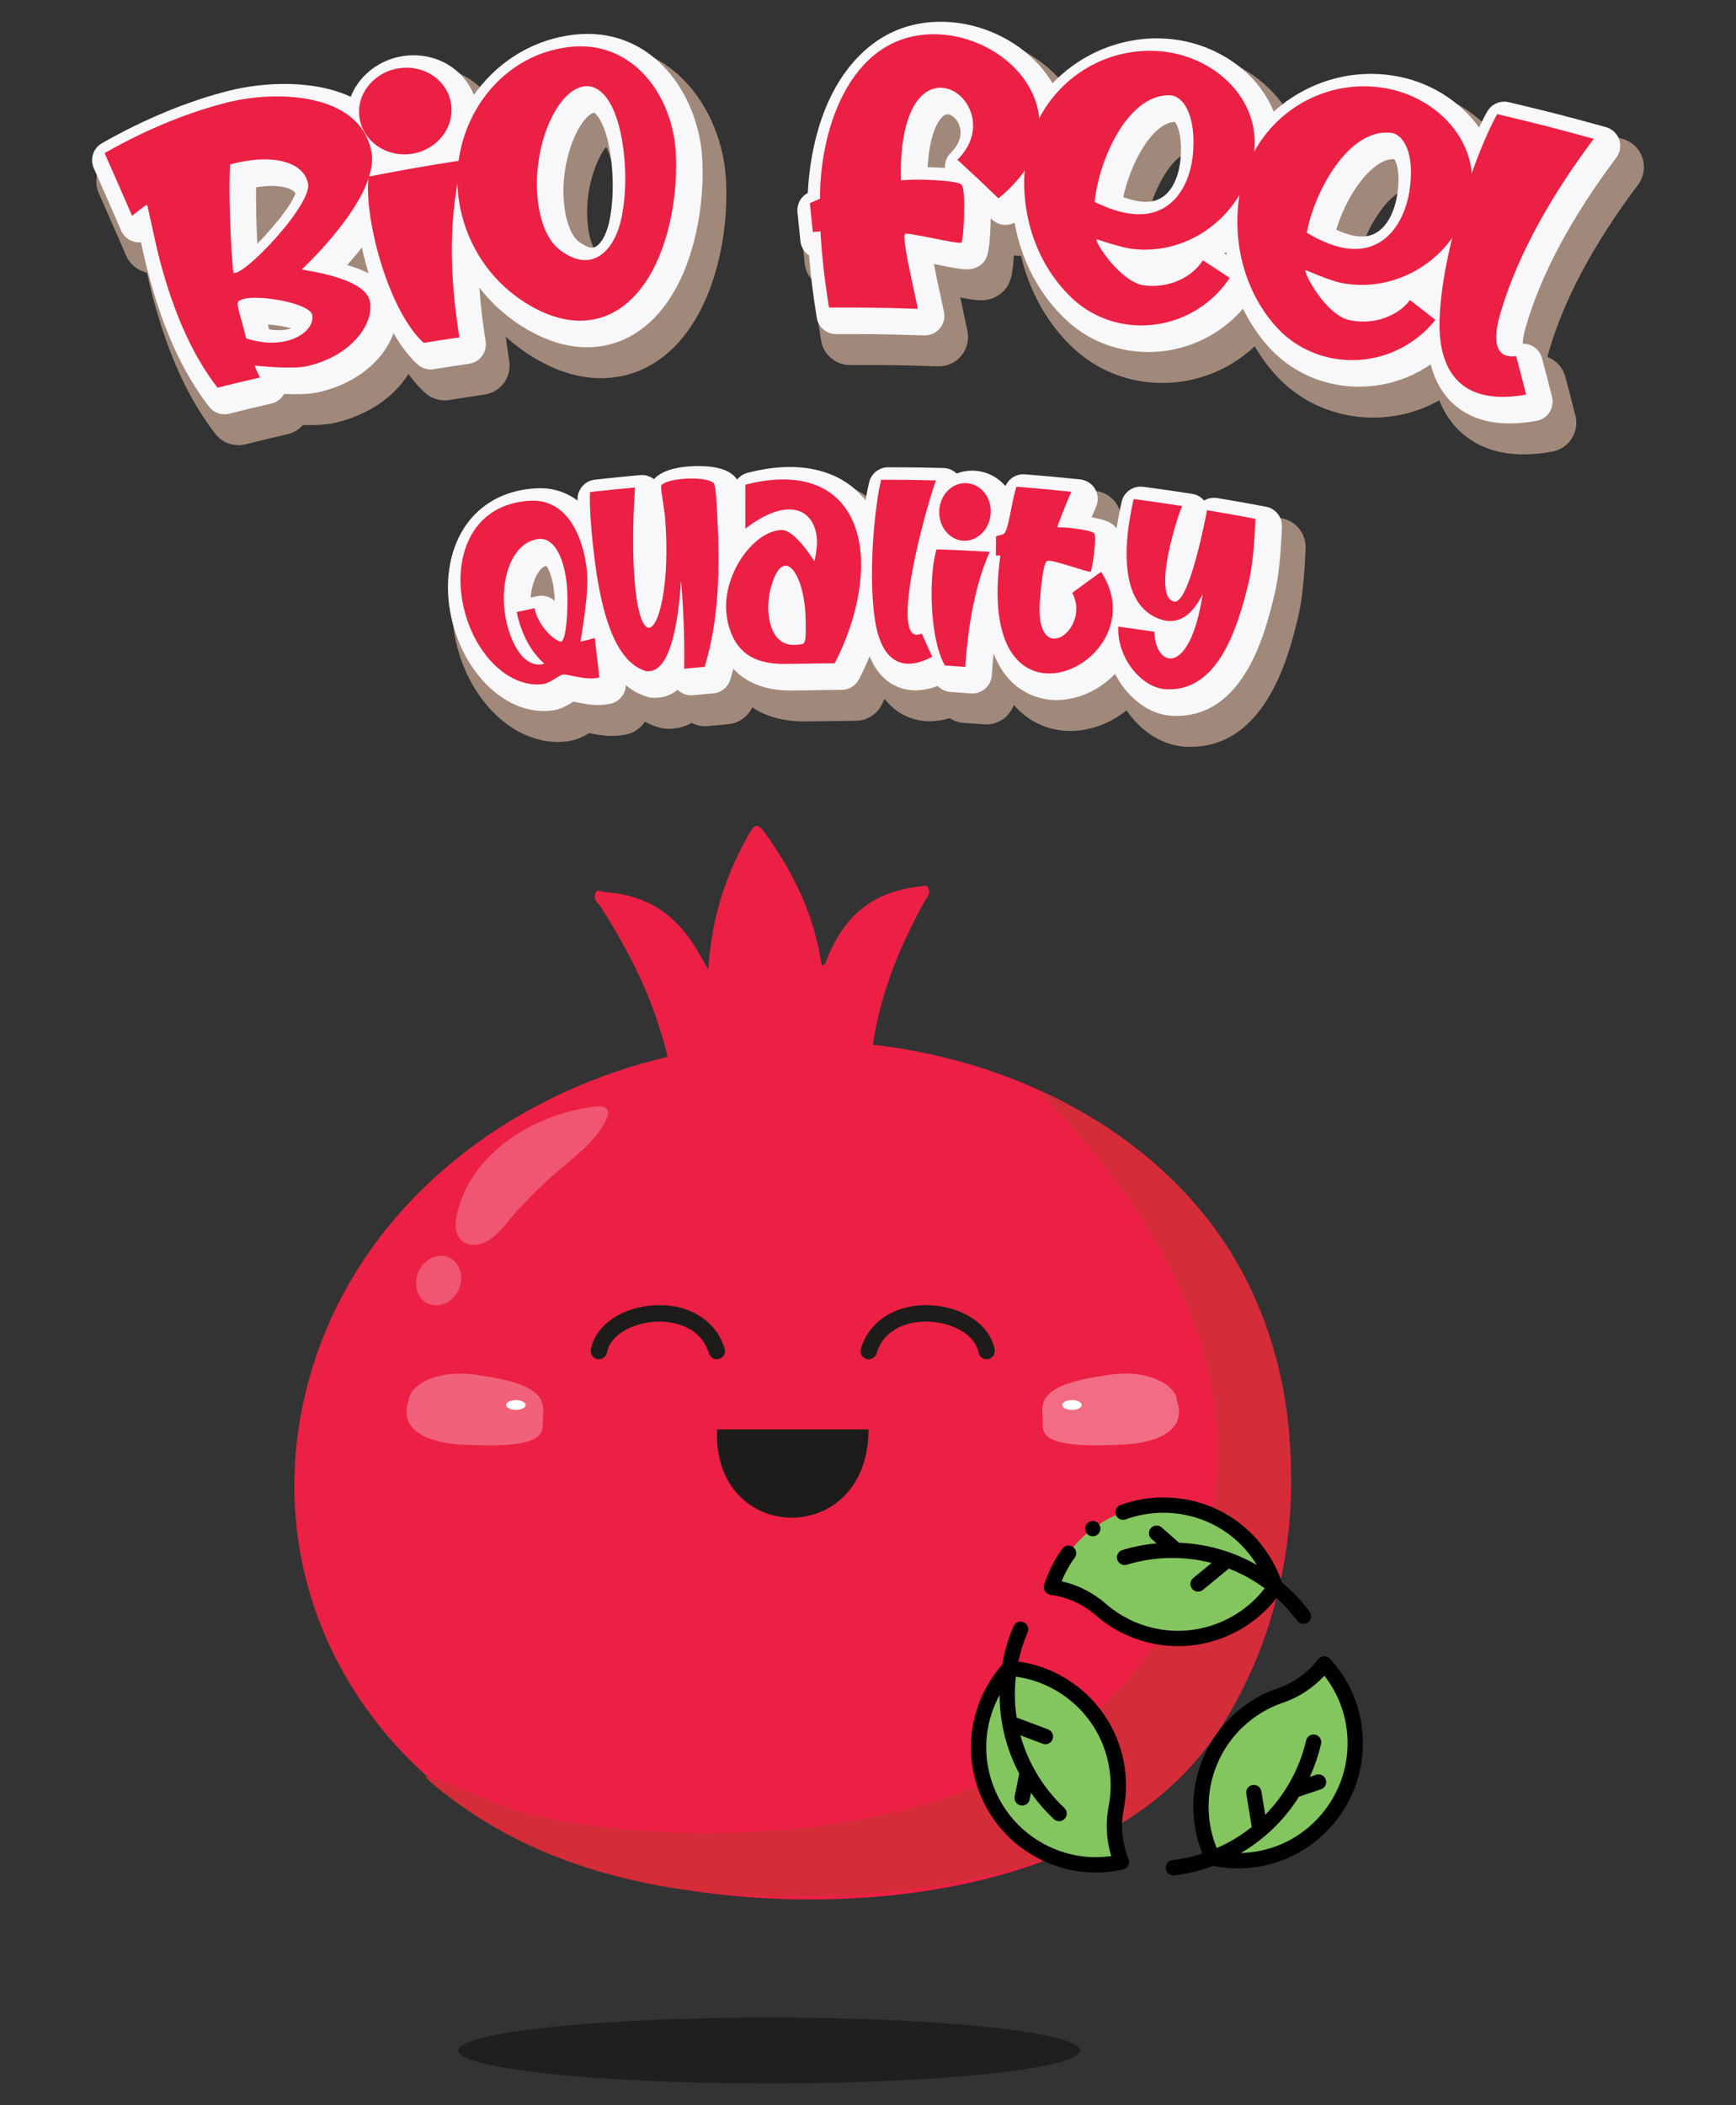 <?xml version="1.0" encoding="utf-8"?>
<!-- Generator: Adobe Illustrator 16.0.0, SVG Export Plug-In . SVG Version: 6.00 Build 0)  -->
<!DOCTYPE svg PUBLIC "-//W3C//DTD SVG 1.1//EN" "http://www.w3.org/Graphics/SVG/1.1/DTD/svg11.dtd">
<svg version="1.1" id="Layer_1" xmlns="http://www.w3.org/2000/svg" xmlns:xlink="http://www.w3.org/1999/xlink" x="0px" y="0px"
	 width="330px" height="400px" viewBox="0 0 330 400" enable-background="new 0 0 330 400" xml:space="preserve">
<rect x="0" y="0" width="330" height="400" fill="#333333" stroke="none"/>
<g>
	<g>
		<g>
			<g>
				<path fill="#A0897A" d="M45.295,84.589c-1.694-0.007-3.323-0.791-4.385-2.173c-5.126-6.67-8.885-14.875-11.83-25.819
					c-0.375-1.394-0.773-3.109-1.148-4.793c-0.07-0.014-0.14-0.028-0.209-0.045c-1.674-0.426-3.058-1.599-3.744-3.183
					c-2.064-4.756-3.105-7.129-5.205-11.871c-1.157-2.614-0.145-5.678,2.339-7.089c8.276-4.702,16.571-8.122,24.654-10.167
					c3.519-0.891,7.357-1.351,11.103-1.332c12.695,0.059,21.358,5.658,23.172,14.979c1.337,6.867-3.583,14.756-8.213,20.404
					c3.701,1.5,7.134,3.949,7.935,8.089c1.347,6.972-4.477,16.132-16.237,18.782c-1.243,0.28-2.813,0.411-4.802,0.402
					c-0.379-0.002-0.759-0.009-1.139-0.02c-0.76,0.867-1.781,1.485-2.931,1.749c-3.156,0.729-4.723,1.105-7.984,1.921
					C46.214,84.539,45.752,84.591,45.295,84.589z M53.174,41.254c0,1.487,0.025,3.015,0.065,4.498
					c1.318-1.56,2.495-3.122,3.198-4.319c-0.464-0.117-1.136-0.22-2.077-0.225C53.981,41.207,53.584,41.221,53.174,41.254z"/>
			</g>
			<g>
				<path fill="#A0897A" d="M84.497,76.072c-1.366-0.007-2.693-0.517-3.72-1.449c-6.088-5.545-9.958-16.626-11.549-25.149
					c-0.581-3.109-1.17-7.592-0.681-11.289c0.146-1.113,0.621-2.126,1.327-2.935c-1.496-1.757-2.549-3.896-2.984-6.269
					c-0.648-3.531,0.154-7.131,2.263-10.131c2.217-3.152,5.728-5.336,9.632-5.982c0.842-0.14,1.698-0.208,2.545-0.204
					c7.064,0.034,12.91,4.924,13.9,11.624c0.338,2.285,0.065,4.534-0.7,6.594c0.564,0.299,1.079,0.696,1.518,1.184
					c1.258,1.393,1.729,3.324,1.253,5.138c-2.269,8.661-2.467,18.707-0.606,30.714l0.106,0.678c0.234,1.466-0.13,2.968-1.012,4.166
					c-0.881,1.197-2.205,1.993-3.676,2.208c-2.682,0.392-4.022,0.601-6.7,1.032C85.106,76.049,84.801,76.072,84.497,76.072z"/>
			</g>
			<g>
				<path fill="#A0897A" d="M114.165,71.855c-3.795-0.017-7.692-1.113-11.582-3.261c-9.131-5.044-15.279-13.901-16.868-24.301
					c-1.307-8.554,0.945-17.385,6.177-24.228c4.894-6.399,11.892-10.417,19.706-11.309c0.946-0.107,1.896-0.161,2.825-0.155
					c14.566,0.07,23.027,13.35,23.592,25.813c0.348,7.661-0.936,15.421-3.613,21.848c-3.818,9.168-10.257,14.67-18.13,15.491
					C115.581,71.825,114.872,71.861,114.165,71.855z M115.229,27.917c-1.778,2.113-4.27,8.313-3.477,14.98
					c0.415,3.479,1.515,5.15,2.039,5.549c0.615,0.465,1.067,0.67,1.299,0.744c0.334-0.301,1.123-1.338,1.598-3.627
					c0.572-2.749,0.733-6.099,0.456-9.432C116.775,31.708,115.885,29.153,115.229,27.917z"/>
			</g>
			<g>
				<path fill="#A0897A" d="M178.273,69.603c-4.958-0.165-8.002-0.229-11.632-0.244c-1.515-0.009-3.147-0.008-5.05,0
					c-0.015-0.002-0.031-0.002-0.046-0.002c-2.714-0.011-5.025-1.982-5.463-4.665c-0.636-3.884-1.112-7.638-1.42-11.206
					c-0.936-0.888-1.568-2.099-1.707-3.479c-0.22-2.189-0.332-3.282-0.557-5.471c-0.194-1.892,0.589-3.713,2.011-4.875
					c0.43-6.561,2.365-18.472,10.372-26.465c4.55-4.541,10.372-6.925,16.837-6.894c0.35,0,0.698,0.009,1.055,0.026
					c7.096,0.309,14.135,3.582,18.824,8.753c3.94,4.34,5.945,9.784,5.648,15.326c-0.229,4.249-2.121,10.638-9.848,16.948
					c-1.035,0.846-2.292,1.261-3.545,1.254c-0.345-0.001-0.688-0.034-1.025-0.1c-0.246,4.416-0.822,5.92-2.494,7.272
					c-1.063,0.855-2.341,1.284-3.802,1.279c-0.88-0.004-1.995-0.169-3.884-0.524c0.221,1.055,0.442,2.08,0.627,2.937
					c0.26,1.204,0.512,2.378,0.731,3.442c0.347,1.671-0.093,3.404-1.192,4.71c-1.064,1.266-2.634,1.988-4.281,1.98
					C178.379,69.607,178.326,69.605,178.273,69.603z M182.846,27.779c-0.495,0.619-1.264,2.19-1.716,5.206
					c0.247-0.438,0.554-0.844,0.915-1.205c0.857-0.855,1.311-1.68,1.351-2.451C183.433,28.622,183.117,28.067,182.846,27.779z"/>
			</g>
			<g>
				<path fill="#A0897A" d="M220.828,72.761c-0.979-0.003-1.967-0.065-2.937-0.183c-5.212-0.634-9.974-2.828-13.767-6.348
					c-7.58-7.035-11.668-17.755-10.937-28.679c0.337-5.041,1.862-9.903,4.41-14.061c5.333-8.708,14.935-14.085,25.06-14.037
					c1.082,0.005,2.178,0.071,3.256,0.198c7.221,0.851,13.727,4.504,17.844,10.031c3.582,4.805,4.991,10.677,3.97,16.537
					c-1.104,6.334-4.469,11.875-9.149,15.832c0.666,0.438,1.358,0.896,2.236,1.479c1.235,0.818,2.092,2.094,2.382,3.547
					c0.29,1.451-0.011,2.96-0.835,4.188C237.506,68.505,229.455,72.803,220.828,72.761z M218.373,40.216
					c0.462,0.115,0.9,0.198,1.311,0.246c0.271,0.032,0.531,0.05,0.777,0.05c3.208,0.016,4.32-3.159,4.689-5.827
					c0.06-0.427,0.09-0.884,0.113-1.312c0.102-1.879-0.092-3.199-0.312-4.014C222.51,30.624,219.737,35.262,218.373,40.216z"/>
			</g>
			<g>
				<path fill="#A0897A" d="M260.87,79.348c-1.712-0.008-3.427-0.188-5.095-0.536c-5.152-1.074-9.719-3.662-13.207-7.484
					c-6.979-7.652-10.16-18.684-8.51-29.514c0.763-4.997,2.695-9.712,5.592-13.643c5.561-7.541,14.436-12.015,23.74-11.972
					c1.909,0.01,3.828,0.207,5.703,0.592c7.055,1.445,13.412,5.768,17.008,11.557c3.155,5.084,4.062,11.042,2.55,16.783
					c-1.622,6.162-5.456,11.416-10.486,14.979c0.633,0.495,1.289,1.012,2.123,1.673c1.165,0.92,1.913,2.268,2.078,3.741
					c0.167,1.475-0.263,2.953-1.192,4.109C276.178,75.845,268.777,79.386,260.87,79.348z M258.967,46.602
					c0.458,0.158,0.895,0.278,1.307,0.361c0.441,0.091,0.859,0.137,1.242,0.141c3.041,0.015,4.268-3.396,4.727-5.428
					c0.098-0.439,0.166-0.882,0.224-1.296c0.263-1.881,0.177-3.217,0.021-4.048C263.922,37.362,260.75,41.767,258.967,46.602z"/>
			</g>
			<g>
				<path fill="#A0897A" d="M289.526,86.334c-1.944-0.01-3.781-0.25-5.458-0.714c-3.746-1.035-12.416-5.018-12.001-19.605
					c0.138-4.811,1.007-10.486,2.585-16.867c2.655-10.743,6.58-20.414,9.102-24.854c1.01-1.776,2.886-2.824,4.863-2.813
					c0.417,0,0.838,0.048,1.256,0.147c7.366,1.744,11.18,2.723,18.544,4.755c1.774,0.49,3.19,1.828,3.785,3.567
					c0.595,1.744,0.288,3.667-0.817,5.139c-8.362,11.127-14.042,21.707-16.879,31.446c-0.145,0.5-0.253,0.931-0.332,1.299
					c1.618,0.618,2.908,1.981,3.384,3.756c0.788,2.954,1.173,4.434,1.918,7.384c0.376,1.495,0.118,3.076-0.716,4.372
					c-0.833,1.295-2.165,2.186-3.68,2.463C293.133,86.165,291.264,86.34,289.526,86.334z"/>
			</g>
			<g>
				<path fill="#A0897A" d="M105.992,140.977c-5.471-0.025-10.848-3.182-14.752-8.658c-2.401-3.37-4.08-7.461-4.854-11.831
					c-1.189-6.722,0.084-13.278,3.492-17.989c2.934-4.053,7.271-6.594,12.546-7.353c0.729-0.103,1.462-0.171,2.241-0.205
					c0.244-0.011,0.489-0.015,0.733-0.015c8.365,0.04,14.364,6.948,15.655,18.029c0.31,2.654,0.062,6.025-0.374,9.422
					c1.047,0.904,1.726,2.173,1.888,3.563l0.875,7.52c0.349,2.979-1.729,5.698-4.697,6.146c0,0-0.93,0.14-0.988,0.148
					c-0.47,0.055-0.967,0.08-1.477,0.077c-1.586-0.007-3.115-0.295-4.284-0.532c-1.01,0.606-2.356,1.306-3.958,1.538
					C107.365,140.933,106.678,140.98,105.992,140.977z"/>
			</g>
			<g>
				<path fill="#A0897A" d="M127.06,138.471c-0.65-0.002-1.25-0.085-1.834-0.254c-9.996-2.891-12.744-16.379-14.115-29.192
					c-0.459-4.293-0.659-8.328-0.52-10.526c0.171-2.696,2.252-4.881,4.938-5.18c3.346-0.373,5.124-0.551,8.649-0.871
					c0.177-0.018,0.354-0.024,0.531-0.024c0.693,0.004,1.377,0.14,2.016,0.388c2.433-1.719,6.024-2.104,8.843-2.092
					c3.318,0.014,5.754,0.665,7.447,1.99c2.449,1.915,2.584,4.633,2.854,10.045l0.043,0.842c0.444,8.496,0.543,19.599-2.659,30.095
					c-0.663,2.174-2.581,3.725-4.845,3.92c-1.538,0.134-2.306,0.201-3.843,0.349c-0.185,0.019-0.372,0.026-0.556,0.025
					c-0.891-0.004-1.764-0.224-2.546-0.631c-1.019,0.582-2.176,0.952-3.495,1.074C127.676,138.455,127.362,138.473,127.06,138.471z"
					/>
			</g>
			<g>
				<path fill="#A0897A" d="M152.904,137.079c-11.163-0.053-14.916-6.965-16.099-12.753c-0.184-0.896-0.297-1.791-0.348-2.734
					c-0.243-4.597,1.287-9.588,4.082-13.62c-0.284-0.671-0.438-1.404-0.44-2.16c-0.004-3.342-0.004-5.012-0.002-8.355
					c0-2.531,1.712-4.742,4.163-5.382c2.775-0.722,5.334-1.104,7.824-1.168c0.294-0.007,0.585-0.011,0.872-0.009
					c5.868,0.028,10.853,1.955,14.419,5.577c3.902,3.965,5.927,9.68,5.853,16.53c-0.072,6.67-2.08,14.112-5.652,20.959
					c-0.955,1.826-2.84,2.977-4.9,2.99c-2.298,0.014-3.447,0.027-5.744,0.077c-1.327,0.011-1.953,0.019-3.206,0.04
					C153.48,137.077,153.191,137.079,152.904,137.079z"/>
			</g>
			<g>
				<path fill="#A0897A" d="M176.309,137.034c-2.82-0.096-9.58-1.509-11.425-12.537c-0.536-3.204-0.772-7.094-0.701-11.56
					c0.118-7.442,1.065-14.427,1.895-17.766c0.618-2.48,2.847-4.222,5.404-4.22c0.935,0,1.766,0.002,2.539,0.006
					c2.638,0.013,4.667,0.047,8.035,0.131c1.87,0.048,3.591,1.031,4.581,2.619s1.115,3.565,0.334,5.267
					c-0.646,1.592-4.578,14.974-4.879,22.01c0.945,0.576,1.705,1.425,2.171,2.447c0.812,1.783,1.214,2.671,2.006,4.458
					c1.181,2.656,0.114,5.773-2.446,7.153c-2.479,1.337-4.896,2.009-7.18,1.999C176.531,137.042,176.42,137.038,176.309,137.034z"/>
			</g>
			<g>
				<path fill="#A0897A" d="M187.456,137.643c-0.132,0-0.263-0.004-0.396-0.016c-1.529-0.117-2.295-0.169-3.824-0.27
					c-1.839-0.122-3.498-1.146-4.432-2.734c-2.796-4.765-3.513-12.852-3.25-18.831c0.096-2.174,0.375-5.283,1.166-7.749
					c0.194-0.607,0.484-1.162,0.853-1.648c-0.456-1.33-0.675-2.771-0.606-4.271c0.272-5.932,4.905-10.557,10.546-10.53
					c0.178,0.001,0.354,0.006,0.533,0.018c2.72,0.157,5.229,1.393,7.065,3.478c1.946,2.21,2.943,5.211,2.734,8.236
					c-0.098,1.408-0.442,2.742-0.986,3.954c0.015,0.024,0.029,0.05,0.045,0.074c0.945,1.577,1.05,3.521,0.279,5.19
					c-3.125,6.78-3.942,16.577-4.119,19.415l-0.029,0.472c-0.095,1.485-0.778,2.87-1.9,3.848
					C190.111,137.168,188.803,137.651,187.456,137.643z"/>
			</g>
			<g>
				<path fill="#A0897A" d="M203.342,138.887c-0.465-0.002-0.933-0.028-1.389-0.072c-3.633-0.365-15.358-3.229-13.756-24.677
					c0.02-0.275,0.044-0.556,0.07-0.844c-0.351-0.735-0.545-1.56-0.539-2.427l0.021-3.635c0.012-1.963,1.053-3.747,2.693-4.734
					c0.092-0.439,0.183-0.9,0.258-1.281c0.313-1.589,0.668-3.392,1.18-5.032c0.732-2.347,2.91-3.918,5.335-3.907
					c0.14,0,0.279,0.007,0.42,0.018c4.243,0.339,6.415,0.541,10.56,0.973c1.757,0.185,3.322,1.191,4.218,2.715
					c0.892,1.519,1.013,3.368,0.326,4.99c1.806,0.534,3.036,1.343,3.925,2.722c0.996,1.55,1.25,3.367,0.898,6.759
					c0.133,0.162,0.259,0.33,0.375,0.507c2.508,3.813,3.545,8.031,3.001,12.202C219.805,131.874,211.91,138.929,203.342,138.887z"/>
			</g>
			<g>
				<path fill="#A0897A" d="M226.193,141.903c-0.333,0-0.668-0.012-1.008-0.034c-7.852-0.497-14.609-8.94-14.18-17.714
					c0.077-1.555,0.801-3.006,1.997-4.004c0.313-0.26,0.653-0.483,1.009-0.667c-1.286-3.43-1.898-8.134-1.044-14.58
					c0.292-2.213,0.69-4.149,1.077-5.908c0.568-2.59,2.868-4.385,5.455-4.373c0.236,0.002,0.474,0.017,0.713,0.05
					c3.775,0.502,5.695,0.779,9.335,1.344c0.854,0.133,1.653,0.459,2.343,0.943c0.5-0.144,1.025-0.22,1.561-0.217
					c0.295,0,0.591,0.025,0.889,0.075c3.724,0.622,5.64,0.962,9.321,1.66c2.706,0.513,4.63,2.929,4.522,5.682
					c-0.232,5.987-0.696,10.137-1.506,13.454C245.051,124.277,240.732,141.973,226.193,141.903z"/>
			</g>
		</g>
		<g>
			<g>
				<path fill="#F8F7F9" d="M42.652,78.716c-1.129-0.007-2.214-0.526-2.923-1.45c-4.974-6.471-8.63-14.471-11.509-25.172
					c-0.467-1.733-0.975-3.998-1.428-6.062c-0.125,0.013-0.252,0.019-0.378,0.019c-0.298,0-0.596-0.039-0.89-0.111
					c-1.115-0.281-2.037-1.065-2.496-2.121c-2.066-4.76-3.108-7.137-5.209-11.882c-0.771-1.744-0.098-3.788,1.559-4.729
					c8.131-4.621,16.271-7.979,24.192-9.98c3.321-0.839,7.1-1.294,10.64-1.276c11.918,0.057,19.704,4.969,21.361,13.48
					c1.372,7.048-4.775,15.551-9.573,20.93c4.535,1.341,8.515,3.535,9.293,7.563c1.183,6.119-4.147,14.213-14.823,16.617
					c-1.105,0.249-2.539,0.365-4.386,0.357c-0.694-0.004-1.397-0.023-2.075-0.054c-0.506,0.925-1.385,1.595-2.42,1.833
					c-3.168,0.729-4.743,1.108-8.018,1.929C43.266,78.68,42.957,78.716,42.652,78.716z M51.174,62.587
					c0.594,0.102,1.173,0.153,1.735,0.156l0,0c0.689,0.002,1.353-0.07,1.974-0.214c0.191-0.043,0.367-0.093,0.53-0.146
					c-1.282-0.333-2.904-0.63-4.499-0.722C51.007,61.987,51.097,62.299,51.174,62.587z M48.68,35.587
					c-0.048,3.578,0.076,7.549,0.233,10.743c3.113-3.178,6.71-7.669,7.254-9.609c-0.398-0.714-1.953-1.375-4.448-1.387
					C50.778,35.331,49.76,35.415,48.68,35.587z"/>
			</g>
			<g>
				<path fill="#F8F7F9" d="M81.854,70.197c-0.911-0.004-1.796-0.344-2.481-0.964c-5.756-5.244-9.509-16.269-10.975-24.119
					c-0.556-2.979-1.123-7.25-0.667-10.705c0.179-1.354,1.082-2.479,2.319-2.966c-2.04-1.722-3.49-4.09-3.989-6.815
					c-0.559-3.042,0.136-6.14,1.957-8.73c1.932-2.749,5-4.653,8.417-5.219c0.739-0.123,1.49-0.182,2.234-0.178
					c6.141,0.028,11.219,4.25,12.074,10.039c0.396,2.673-0.182,5.295-1.472,7.525c0.003,0.001,0.008-0.001,0.013,0
					c1.033,0.006,2.03,0.443,2.735,1.224c0.838,0.929,1.152,2.216,0.834,3.426c-2.334,8.911-2.545,19.203-0.645,31.466l0.109,0.683
					c0.154,0.979-0.088,1.979-0.676,2.778c-0.587,0.799-1.47,1.328-2.451,1.473c-2.693,0.395-4.04,0.602-6.729,1.037
					C82.26,70.182,82.056,70.197,81.854,70.197z"/>
			</g>
			<g>
				<path fill="#F8F7F9" d="M111.522,65.983c-3.481-0.017-7.08-1.037-10.693-3.035c-8.624-4.761-14.431-13.129-15.933-22.954
					c-1.231-8.057,0.89-16.376,5.818-22.82c4.584-5.998,11.134-9.759,18.442-10.592c0.874-0.101,1.751-0.149,2.608-0.146
					c13.419,0.064,21.221,12.436,21.747,24.042c0.33,7.288-0.935,14.958-3.472,21.053c-3.546,8.512-9.444,13.61-16.609,14.356
					C112.804,65.953,112.162,65.986,111.522,65.983z M112.894,21.423c-0.277,0.029-0.975,0.371-1.862,1.471
					c-2.408,2.988-4.549,9.683-3.773,16.202c0.387,3.244,1.417,5.789,2.759,6.805c1.369,1.041,2.229,1.155,2.536,1.157
					c0.044,0,0.086-0.003,0.129-0.007c1.034-0.104,2.467-1.754,3.17-5.131c0.606-2.919,0.779-6.455,0.487-9.963
					C115.664,23.843,113.348,21.557,112.894,21.423z"/>
			</g>
			<g>
				<path fill="#F8F7F9" d="M175.683,63.73c-4.978-0.164-8.034-0.23-11.683-0.246c-1.521-0.008-3.158-0.007-5.065,0
					c-0.011,0-0.021,0.001-0.031,0.001c-1.81-0.01-3.35-1.322-3.643-3.112c-0.675-4.123-1.167-8.099-1.468-11.852
					c-0.896-0.594-1.528-1.569-1.644-2.721c-0.22-2.191-0.332-3.284-0.557-5.476c-0.155-1.516,0.63-2.961,1.963-3.663
					c0.294-6.052,1.921-18.223,9.885-26.174c4.252-4.243,9.473-6.38,15.518-6.352c0.324,0.002,0.65,0.01,0.982,0.024
					c6.613,0.288,13.167,3.335,17.533,8.148c3.656,4.029,5.442,8.863,5.168,13.979c-0.207,3.874-1.966,9.729-9.168,15.611
					c-0.69,0.564-1.529,0.84-2.363,0.836c-0.926-0.004-1.846-0.354-2.557-1.037c-0.076-0.073-0.149-0.145-0.225-0.215
					c-0.004,0.289-0.012,0.594-0.021,0.908c-0.197,6.274-0.785,7.033-1.891,7.928c-0.721,0.581-1.604,0.872-2.628,0.867
					c-1.042-0.004-2.617-0.296-5.964-0.965c-0.096-0.019-0.195-0.037-0.299-0.058c0.365,1.883,0.836,4.066,1.184,5.68
					c0.258,1.201,0.511,2.37,0.729,3.427c0.231,1.113-0.063,2.273-0.796,3.143c-0.709,0.841-1.756,1.324-2.854,1.319
					C175.753,63.733,175.719,63.732,175.683,63.73z M176.336,31.767c0.363,0.003,0.729,0.011,1.092,0.022
					c0.801,0.028,1.531,0.063,2.197,0.104c-0.003-0.041-0.004-0.081-0.005-0.121c-0.022-1.011,0.371-1.986,1.086-2.703
					c1.189-1.188,1.825-2.42,1.891-3.663c0.053-1.046-0.323-2.121-1.013-2.874c-0.449-0.492-0.994-0.798-1.453-0.815l0,0
					C179.012,21.711,176.771,24.2,176.336,31.767z"/>
			</g>
			<g>
				<path fill="#F8F7F9" d="M218.185,66.888c-0.907-0.004-1.823-0.064-2.722-0.172c-4.821-0.584-9.222-2.612-12.728-5.865
					c-7.175-6.657-11.043-16.823-10.349-27.194c0.316-4.742,1.75-9.313,4.142-13.215c4.998-8.158,13.989-13.197,23.47-13.152
					c1.014,0.004,2.039,0.065,3.047,0.185c6.619,0.779,12.814,4.255,16.574,9.298c3.275,4.394,4.563,9.758,3.631,15.111
					c-1.181,6.769-5.137,12.572-10.534,16.276c1.618,1.044,2.631,1.71,4.423,2.898c0.822,0.542,1.395,1.396,1.588,2.364
					c0.192,0.968-0.008,1.973-0.557,2.792C233.66,62.935,226.188,66.926,218.185,66.888z M213.524,37.456
					c1.184,0.434,2.286,0.713,3.292,0.83c0.339,0.041,0.67,0.061,0.984,0.063c4.969,0.023,6.225-5.186,6.535-7.429
					c0.068-0.494,0.102-0.995,0.127-1.464c0.218-4.007-0.727-5.828-1.148-6.303C218.954,23.406,214.889,31.09,213.524,37.456z"/>
			</g>
			<g>
				<path fill="#F8F7F9" d="M258.228,73.475c-1.587-0.009-3.177-0.176-4.726-0.498c-4.767-0.994-8.991-3.388-12.215-6.922
					c-6.605-7.24-9.613-17.701-8.046-27.98c0.716-4.7,2.532-9.134,5.251-12.823c5.21-7.065,13.523-11.258,22.238-11.216
					c1.787,0.007,3.584,0.195,5.341,0.555c6.564,1.344,12.472,5.35,15.803,10.717c2.886,4.645,3.713,10.092,2.333,15.332
					c-1.733,6.584-6.18,12.053-11.907,15.309c1.534,1.182,2.491,1.928,4.188,3.271c0.776,0.612,1.274,1.511,1.386,2.493
					c0.11,0.983-0.176,1.97-0.796,2.74C272.438,70.221,265.566,73.509,258.228,73.475z M254.01,43.645
					c1.154,0.537,2.238,0.912,3.242,1.118c0.559,0.114,1.099,0.171,1.604,0.175c4.5,0.022,6.075-4.803,6.544-6.875
					c0.112-0.502,0.188-0.99,0.251-1.443c0.558-3.991-0.242-5.885-0.623-6.383c-0.039-0.002-0.075-0.003-0.113-0.002
					C260.74,30.215,255.969,37.079,254.01,43.645z"/>
			</g>
			<g>
				<path fill="#F8F7F9" d="M286.884,80.459c-1.78-0.009-3.454-0.227-4.974-0.645c-4.129-1.143-11.004-4.97-10.641-17.766
					c0.131-4.613,1.006-10.311,2.531-16.476c2.614-10.573,6.453-20.049,8.915-24.381c0.672-1.185,1.923-1.884,3.241-1.878
					c0.278,0.001,0.559,0.034,0.838,0.099c7.34,1.737,11.139,2.712,18.477,4.738c1.184,0.327,2.128,1.217,2.523,2.378
					c0.396,1.162,0.191,2.444-0.545,3.426C298.754,41.263,292.975,52.043,290.074,62c-0.48,1.642-0.604,2.688-0.617,3.303
					c0.031,0,0.063-0.001,0.096-0.001c1.648,0.008,3.124,1.117,3.563,2.751c0.786,2.941,1.168,4.416,1.911,7.356
					c0.251,0.995,0.077,2.051-0.478,2.913c-0.555,0.865-1.443,1.459-2.453,1.644C290.262,80.299,288.508,80.465,286.884,80.459z"/>
			</g>
			<g>
				<path fill="#F8F7F9" d="M103.349,135.103c-4.867-0.022-9.697-2.896-13.25-7.881c-2.244-3.147-3.813-6.978-4.539-11.076
					c-1.102-6.231,0.052-12.274,3.167-16.578c2.632-3.636,6.543-5.92,11.308-6.604c0.668-0.097,1.341-0.158,2.058-0.188
					c0.215-0.01,0.431-0.015,0.643-0.014c7.352,0.034,12.649,6.315,13.823,16.39c0.336,2.879-0.081,6.944-0.519,10.094
					c0.138,0.066,0.272,0.146,0.4,0.23c0.91,0.604,1.507,1.577,1.634,2.661l0.876,7.518c0.231,1.987-1.154,3.8-3.132,4.099
					c0,0-0.892,0.134-0.93,0.14c-0.395,0.046-0.815,0.069-1.25,0.067c-1.523-0.009-2.998-0.309-4.182-0.549
					c-0.143-0.03-0.305-0.063-0.462-0.095c-0.969,0.609-2.293,1.437-3.874,1.666C104.54,135.066,103.944,135.106,103.349,135.103z
					 M102.956,113.188c0.707,0.002,1.405,0.209,2.008,0.601c0.179,0.117,0.346,0.249,0.502,0.391
					c-0.028-0.707-0.078-1.388-0.155-1.997c-0.338-2.672-1.056-4.178-1.472-4.685c-0.365,0.104-0.836,0.36-1.356,1.055
					c-0.873,1.17-1.435,2.977-1.618,4.999c0.383-0.083,0.79-0.171,1.286-0.28C102.417,113.212,102.688,113.186,102.956,113.188z"/>
			</g>
			<g>
				<path fill="#F8F7F9" d="M124.417,132.597c-0.478-0.001-0.911-0.063-1.329-0.182c-8.94-2.585-11.479-15.407-12.785-27.608
					c-0.449-4.195-0.645-8.108-0.513-10.212c0.114-1.796,1.502-3.253,3.292-3.453c3.37-0.373,5.06-0.544,8.612-0.868
					c0.118-0.012,0.236-0.016,0.353-0.016c0.82,0.004,1.616,0.28,2.261,0.784c1.963-2.188,6.206-2.501,8.598-2.488
					c4.298,0.021,5.815,1.206,6.313,1.597c1.783,1.393,1.889,3.525,2.146,8.676l0.043,0.844c0.436,8.348,0.538,19.239-2.58,29.461
					c-0.443,1.448-1.721,2.483-3.231,2.611c-1.544,0.133-2.316,0.202-3.86,0.352c-0.124,0.012-0.248,0.017-0.373,0.016
					c-0.928-0.003-1.826-0.357-2.512-0.998c-0.016-0.014-0.031-0.029-0.046-0.045c-1.021,0.839-2.228,1.365-3.66,1.494
					C124.913,132.583,124.659,132.599,124.417,132.597z"/>
			</g>
			<g>
				<path fill="#F8F7F9" d="M150.261,131.205c-9.917-0.047-13.245-6.153-14.291-11.269c-0.164-0.807-0.267-1.611-0.312-2.463
					c-0.241-4.56,1.437-9.556,4.437-13.396c-0.504-0.641-0.792-1.441-0.793-2.289c-0.005-3.34-0.004-5.009-0.003-8.349
					c0-1.687,1.141-3.163,2.775-3.589c2.636-0.688,5.059-1.05,7.405-1.11c0.275-0.006,0.546-0.009,0.814-0.008
					c5.363,0.026,9.895,1.763,13.106,5.024c3.549,3.604,5.389,8.861,5.32,15.209c-0.069,6.383-2.003,13.529-5.443,20.119
					c-0.636,1.219-1.893,1.984-3.267,1.994c-2.309,0.014-3.463,0.029-5.772,0.079c-1.307,0.009-1.937,0.019-3.196,0.038
					C150.802,131.201,150.53,131.205,150.261,131.205z"/>
			</g>
			<g>
				<path fill="#F8F7F9" d="M173.721,131.161c-2.938-0.1-8.099-1.66-9.659-10.99c-0.519-3.092-0.747-6.869-0.676-11.224
					c0.115-7.295,1.035-14.107,1.84-17.346c0.412-1.657,1.899-2.816,3.602-2.815c0.933,0.002,1.761,0.004,2.531,0.008
					c2.625,0.012,4.643,0.044,7.998,0.13c1.246,0.029,2.394,0.687,3.054,1.745s0.743,2.376,0.223,3.51
					c-0.766,1.793-4.822,15.874-5.056,22.934c-0.014,0.408-0.014,0.752-0.006,1.041c0.086,0.025,0.172,0.053,0.257,0.085
					c0.929,0.342,1.685,1.04,2.095,1.944c0.809,1.773,1.209,2.661,1.998,4.44c0.787,1.771,0.075,3.85-1.631,4.768
					c-2.202,1.188-4.319,1.784-6.292,1.776L173.721,131.161z"/>
			</g>
			<g>
				<path fill="#F8F7F9" d="M184.813,131.77c-0.087-0.001-0.174-0.005-0.264-0.01c-1.536-0.117-2.305-0.172-3.842-0.274
					c-1.227-0.079-2.332-0.763-2.953-1.821c-2.594-4.415-3.248-12.096-2.998-17.811c0.092-2.063,0.352-4.993,1.08-7.264
					c0.232-0.732,0.68-1.35,1.254-1.795c-0.656-1.379-0.996-2.954-0.921-4.604c0.226-4.937,4.04-8.784,8.685-8.762
					c0.145,0,0.288,0.004,0.434,0.014c2.221,0.128,4.273,1.143,5.781,2.851c1.621,1.843,2.449,4.351,2.275,6.885
					c-0.11,1.578-0.586,3.043-1.336,4.301c0.252,0.233,0.473,0.506,0.653,0.81c0.631,1.051,0.701,2.346,0.187,3.459
					c-3.26,7.069-4.104,17.154-4.286,20.079l-0.029,0.467c-0.063,0.99-0.519,1.914-1.267,2.565
					C186.584,131.452,185.711,131.775,184.813,131.77z"/>
			</g>
			<g>
				<path fill="#F8F7F9" d="M200.697,133.014c-0.405-0.004-0.809-0.023-1.209-0.064c-3.211-0.325-13.57-2.915-12.094-22.695
					c0.034-0.437,0.073-0.889,0.122-1.37c-0.374-0.583-0.589-1.28-0.584-2.024l0.021-3.635c0.009-1.55,0.979-2.93,2.432-3.463
					c0.008-0.003,0.016-0.005,0.025-0.008c0.158-0.676,0.328-1.541,0.458-2.197c0.306-1.544,0.65-3.294,1.133-4.838
					c0.487-1.565,1.938-2.614,3.557-2.606c0.093,0.001,0.186,0.005,0.278,0.013c4.227,0.337,6.389,0.537,10.514,0.968
					c1.174,0.124,2.217,0.794,2.813,1.81c0.598,1.015,0.676,2.254,0.213,3.337c-0.295,0.694-0.586,1.39-0.859,2.049
					c3.17,0.533,4.205,1.255,4.938,2.393c0.709,1.099,1.002,2.436,0.523,6.345c-0.004,0.028-0.006,0.057-0.01,0.084
					c0.296,0.241,0.557,0.525,0.77,0.85c2.26,3.437,3.198,7.221,2.712,10.943C215.431,126.72,208.365,133.051,200.697,133.014z"/>
			</g>
			<g>
				<path fill="#F8F7F9" d="M223.55,136.031c-0.296-0.002-0.595-0.013-0.899-0.03c-6.772-0.433-12.82-8.096-12.443-15.773
					c0.051-1.037,0.533-2.006,1.332-2.669c0.666-0.554,1.501-0.854,2.357-0.858c-1.762-3.279-2.719-8.197-1.742-15.571
					c0.283-2.146,0.673-4.035,1.051-5.757c0.379-1.724,1.912-2.922,3.637-2.913c0.157,0,0.316,0.012,0.475,0.032
					c3.761,0.501,5.672,0.775,9.297,1.34c0.891,0.138,1.693,0.594,2.266,1.271c0.566-0.339,1.225-0.527,1.912-0.525
					c0.196,0,0.395,0.017,0.593,0.051c3.706,0.619,5.614,0.96,9.28,1.652c1.804,0.343,3.087,1.954,3.016,3.789
					c-0.228,5.857-0.677,9.895-1.455,13.086C240.549,120.018,236.625,136.091,223.55,136.031z"/>
			</g>
		</g>
		<g>
			<g>
				<path fill="#EB2044" d="M41.341,73.665c-5.382-7.002-8.604-15.461-10.868-23.876c-1.034-3.846-2.375-10.8-2.536-10.862
					c-0.171-0.068-1.905,1.34-2.835,2.074c-2.071-4.771-3.115-7.152-5.221-11.91c8.807-5.002,16.664-7.939,23.27-9.608
					c9.569-2.421,25.278-1.838,27.45,9.314c1.678,8.626-13.231,22.389-13.231,22.389c0.059,0.189,12.042,1.397,12.951,6.101
					c0.815,4.215-3.507,10.383-11.996,12.295c-2.962,0.669-9.877-0.127-9.877-0.127c-0.124,0.142,0.979,2.268,0.979,2.268
					C46.187,72.468,44.569,72.858,41.341,73.665z M59.335,59.796c-0.528-2.42-12.749-4.396-14.085-2.395
					c-0.336,0.503,0.752,3.727,1.141,5.287c0.159,0.642,0.238,0.964,0.396,1.604c2.958,0.969,5.527,0.99,7.604,0.508
					C57.785,64.016,59.767,61.775,59.335,59.796z M45.455,57.012c-0.11,0.046-0.166,0.063-0.275,0.107
					c0.008,0.031,0.012,0.05,0.02,0.08C45.302,57.124,45.353,57.089,45.455,57.012z M58.556,34.846
					c-0.793-3.797-6.001-5.708-13.939-3.837c-0.357,0.103-0.536,0.151-0.892,0.253c-0.374,8.149,0.483,20.479,0.667,20.568
					C46.183,52.682,59.4,38.888,58.556,34.846z"/>
				<path fill="#EB2044" d="M80.542,65.145c-4.675-4.256-8.312-13.938-9.826-22.055c-0.697-3.734-0.947-7.173-0.636-9.538
					c7.124-1.381,10.696-2.007,17.857-3.119c-2.81,10.719-2.407,22.106-0.723,32.974c0.045,0.277,0.067,0.417,0.11,0.693
					C84.611,64.5,83.253,64.708,80.542,65.145z M85.745,19.741c-0.664-4.494-5.154-7.555-10.033-6.744
					c-4.877,0.809-8.153,5.152-7.332,9.619c0.82,4.466,5.295,7.371,10.016,6.589C83.118,28.424,86.409,24.231,85.745,19.741z"/>
				<path fill="#EB2044" d="M101.292,58.361c-8.097-4.47-12.819-12.169-14.057-20.269c-2.09-13.683,6.933-27.563,21.014-29.168
					c12.07-1.378,19.726,9.279,20.229,20.379c0.304,6.686-0.811,13.744-3.19,19.458c-2.961,7.107-7.722,11.486-13.571,12.097
					C108.553,61.186,105.033,60.426,101.292,58.361z M118.154,41.334c0.695-3.345,0.865-7.281,0.554-11.026
					c-0.792-9.503-3.933-14.261-7.494-13.919c-5.405,0.518-10.172,11.68-8.968,21.803c0.483,4.061,1.874,7.56,4.202,9.324
					c1.909,1.448,3.719,2.043,5.279,1.885C114.849,49.083,117.203,45.911,118.154,41.334z"/>
				<path fill="#EB2044" d="M157.592,58.433c-0.864-5.28-1.393-10.108-1.63-14.481c-0.581,0.054-0.871,0.081-1.452,0.136
					c-0.221-2.195-0.331-3.29-0.558-5.483c0.769-0.34,1.153-0.51,1.924-0.846c-0.041-13.769,6.133-31.953,22.572-31.233
					c9.665,0.421,19.712,7.956,19.161,18.222c-0.225,4.183-2.691,8.756-7.813,12.94c-3.07-2.96-4.631-4.428-7.797-7.335
					c1.975-1.975,2.866-4.075,2.971-6.095c0.209-3.999-2.732-7.462-6.023-7.591c-3.555-0.139-7.426,3.729-7.707,15.118
					c0.01,0.991,0.014,1.487,0.023,2.479c1.569-0.125,3.139-0.165,4.705-0.109c2.414,0.085,6.34,0.323,6.826,0.946
					c0.943,1.203,0.338,10.687-0.039,10.991c-0.498,0.4-10.328-2.041-10.709-1.65c-0.639,0.655,1.321,8.874,2.43,14.24
					C167.725,58.456,164.348,58.408,157.592,58.433z"/>
				<path fill="#EB2044" d="M203.93,56.791c-6.564-6.091-9.771-15.268-9.17-24.228c0.268-4.01,1.449-8.013,3.602-11.525
					c4.83-7.884,13.743-12.301,22.922-11.222c10.096,1.188,18.822,9.54,16.982,20.089c-1.859,10.675-11.915,18.664-22.943,17.406
					c-2.178-0.248-6.865-1.848-6.865-1.848c-0.46,0.382,4.498,8.197,9.091,8.774c4.188,0.528,8.764-1.15,11.106-4.771
					c2.055,1.326,3.077,1.994,5.105,3.34c-4.457,6.642-11.98,9.759-19.178,8.885C210.781,61.232,206.989,59.63,203.93,56.791z
					 M226.682,30.085c0.086-0.612,0.125-1.197,0.157-1.771c0.358-6.611-1.966-10.182-4.521-10.22
					c-8.059-0.117-13.396,12.385-14.202,20.029c-0.009,0.099-0.015,0.147-0.024,0.243c2.627,1.305,4.958,2.023,6.967,2.26
					C222.338,41.48,225.872,35.933,226.682,30.085z"/>
				<path fill="#EB2044" d="M242.698,62.212c-6.04-6.62-8.474-16.036-7.118-24.921c0.605-3.974,2.121-7.861,4.569-11.18
					c5.497-7.454,14.781-11.089,23.849-9.23c9.963,2.041,18.025,11.094,15.294,21.469c-2.764,10.499-13.517,17.578-24.409,15.385
					c-2.156-0.434-6.707-2.426-6.707-2.426c-0.488,0.344,3.806,8.552,8.35,9.52c4.141,0.881,8.86-0.4,11.507-3.804
					c1.944,1.494,2.91,2.244,4.825,3.76c-5.017,6.239-12.805,8.703-19.926,7.221C249.172,67.219,245.518,65.303,242.698,62.212z
					 M267.688,37.54c0.137-0.606,0.228-1.18,0.306-1.749c0.916-6.556-1.108-10.314-3.658-10.569
					c-8.036-0.804-14.428,11.183-15.881,18.75c-0.02,0.098-0.028,0.141-0.046,0.238c2.516,1.524,4.786,2.439,6.772,2.844
					C262.385,48.525,266.388,43.297,267.688,37.54z"/>
				<path fill="#EB2044" d="M273.648,60.813c0.134-4.719,1.076-10.24,2.425-15.691c2.407-9.739,6.106-19.157,8.538-23.438
					c7.361,1.739,11.031,2.682,18.344,4.702c-7.451,9.917-14.344,21.467-17.771,33.233c-1.205,4.136-1.112,7.31,1.195,7.961
					c0.477,0.136,1.107,0.184,1.823,0.089c0.781,2.92,1.161,4.385,1.898,7.306c-3.329,0.607-6.183,0.571-8.528-0.078
					C276.213,73.415,273.426,68.637,273.648,60.813z"/>
				<path fill="#EB2044" d="M106.929,128.18c-0.713,0.146-2.307,1.591-3.668,1.789c-3.722,0.537-8.088-1.497-11.471-6.241
					c-1.932-2.711-3.288-6.075-3.905-9.571c-1.479-8.348,1.6-17.465,11.349-18.863c0.543-0.08,1.093-0.129,1.693-0.154
					c6.403-0.284,9.782,5.909,10.621,13.1c0.535,4.593-1.263,13.525-1.184,13.614c0.085,0.101,1.743-0.353,2.698-0.629
					c0.351,3.007,0.526,4.512,0.876,7.519c-0.326,0.049-0.488,0.074-0.814,0.123C110.85,129.135,107.775,128.006,106.929,128.18z
					 M103.475,126.1c-2.508-2.172-4.349-5.537-5.261-9.797c1.357-0.306,2.036-0.454,3.396-0.748c0.801,3.918,4.504,6.69,5.155,6.316
					c0.979-0.565,1.385-7.646,0.897-11.498c-0.582-4.587-2.38-8.348-5.357-7.953c-5.106,0.677-7.327,7.868-6.292,14.419
					c0.172,1.087,0.434,2.169,0.763,3.168c1.586,4.827,4.004,6.539,6.111,6.233C103.123,126.185,103.239,126.157,103.475,126.1z"/>
				<path fill="#EB2044" d="M129.651,112.769c-0.079-0.944-0.117-1.417-0.196-2.361c-0.595,8.544-2.1,16.763-5.976,17.119
					c-0.228,0.02-0.498,0.038-0.693-0.017c-7.453-2.158-9.304-16.787-10.124-24.439c-0.451-4.219-0.608-7.855-0.499-9.584
					c3.413-0.379,5.12-0.549,8.539-0.861c-0.532,8.229-0.395,14.327,0.009,18.576c0.542,5.726,1.619,8.167,2.69,8.07
					c1.932-0.176,3.995-8.568,3.033-20.86c-0.154-1.975-0.98-5.879-0.713-6.209c1.117-1.378,8.177-1.811,9.886-0.473
					c0.498,0.388,0.629,4.106,0.769,6.794c0.486,9.295,0.321,19.186-2.423,28.182c-1.56,0.134-2.339,0.203-3.897,0.354
					C130.055,127.06,130.229,120.675,129.651,112.769z"/>
				<path fill="#EB2044" d="M149.655,126.146c-5.463,0.132-9.989-1.493-11.379-8.295c-0.128-0.626-0.207-1.257-0.242-1.916
					c-0.38-7.201,5.324-15.099,10.582-15.232c2.484-0.064,6.201,5.944,6.201,5.944c0.055-0.001,0.505-2.454,0.494-3.582
					c-0.033-3.551-1.829-6.354-5.417-6.273c-2.138,0.048-4.9,1.115-8.21,3.65c-0.005-3.337-0.004-5.006-0.003-8.344
					c2.389-0.621,4.55-0.939,6.567-0.992c11.007-0.284,15.537,7.285,15.437,16.477c-0.064,5.917-1.946,12.551-5.022,18.445
					c-2.332,0.014-3.498,0.029-5.829,0.079C151.561,126.117,150.926,126.125,149.655,126.146z M152.813,122.196
					c0.49-0.576,0.347-3.113,0.324-4.602c-0.084-5.504-1.882-10.156-3.821-10.107c-0.982,0.022-1.956,1.213-2.75,4.041
					c-0.381,1.359-0.568,2.879-0.521,4.338c0.116,3.521,1.56,6.738,4.881,6.668C151.504,122.522,152.595,122.456,152.813,122.196z"
					/>
				<path fill="#EB2044" d="M166.391,118.216c-0.516-3.082-0.685-6.808-0.625-10.552c0.106-6.689,0.948-13.361,1.731-16.511
					c4.176,0.002,6.263,0.028,10.438,0.135c-0.745,1.62-5.13,16.41-5.394,24.36c-0.095,2.915,0.326,4.912,1.671,4.963
					c0.278,0.01,0.628-0.058,1.007-0.236c0.803,1.763,1.201,2.643,1.984,4.407c-1.744,0.939-3.314,1.374-4.687,1.327
					C169.386,126.004,167.246,123.331,166.391,118.216z"/>
				<path fill="#EB2044" d="M179.622,126.444c-2.02-3.44-2.731-10.271-2.489-15.77c0.111-2.528,0.426-4.799,0.906-6.295
					c4.046,0.14,6.068,0.234,10.112,0.472c-3.686,7.993-4.474,19.043-4.62,21.403c-0.012,0.188-0.018,0.278-0.029,0.465
					C181.951,126.6,181.175,126.546,179.622,126.444z M188.314,97.579c0.209-3.021-1.834-5.618-4.57-5.775
					c-2.734-0.158-5.061,2.191-5.199,5.214c-0.139,3.025,1.906,5.571,4.571,5.726C185.781,102.894,188.105,100.598,188.314,97.579z"
					/>
				<path fill="#EB2044" d="M198.531,127.917c-5.147-0.519-9.745-5.635-8.766-18.728c0.086-1.152,0.225-2.355,0.393-3.639
					c-0.338-0.003-0.508-0.007-0.847-0.009c0.011-1.456,0.015-2.184,0.022-3.64c0.501-0.185,1.381-0.332,1.553-0.518
					c0.906-0.986,1.317-5.672,2.326-8.905c4.172,0.333,6.258,0.524,10.423,0.961c-1.028,2.409-2.713,6.545-2.601,6.707
					c0.074,0.106,1.375,0.06,2.033,0.128c1.78,0.188,4.633,0.598,4.938,1.071c0.547,0.85-0.426,7.092-0.682,7.265
					c-0.402,0.269-7.563-2.484-8.292-2.023c-0.769,0.488-1.138,5.063-1.317,6.953c-0.521,5.48,0.841,7.626,2.485,7.795
					c1.829,0.189,4.03-2.054,4.358-4.954c0.133-1.175-0.055-2.473-0.73-3.737c2.172-1.61,3.268-2.406,5.48-3.989
					c1.924,2.925,2.472,5.833,2.135,8.426C210.578,123.711,204.09,128.477,198.531,127.917z"/>
				<path fill="#EB2044" d="M221.557,130.955c-4.591-0.291-9.262-6.013-8.975-11.888c2.752,0.367,4.125,0.563,6.871,0.98
					c0.031,2.786,1.203,4.8,2.72,5.045c2.069,0.33,4.808-2.551,6.31-11.311c0.053-0.361,0.078-0.541,0.13-0.901
					c-1.644,3.321-3.857,5.536-6.993,5.048c-0.631-0.1-1.346-0.334-2.053-0.676c-5.592-2.712-5.898-10.677-5.064-16.979
					c0.277-2.102,0.678-3.992,0.996-5.45c3.69,0.494,5.535,0.757,9.217,1.329c-0.665,1.512-2.273,6.472-2.941,10.853
					c-0.555,3.646-0.438,7.001,1.451,7.302c2.904,0.459,6.16-17.012,6.219-17.363c3.686,0.616,5.526,0.942,9.201,1.64
					c-0.184,4.726-0.54,9.021-1.352,12.351C235.233,119.366,231.507,131.588,221.557,130.955z"/>
			</g>
		</g>
	</g>
	<g>
		<g>
			<g>
				<defs>
					<rect id="SVGID_1_" x="34.784" y="142.994" width="231.819" height="231.824"/>
				</defs>
				<clipPath id="SVGID_2_">
					<use xlink:href="#SVGID_1_"  overflow="visible"/>
				</clipPath>
				<g clip-path="url(#SVGID_2_)">
					<defs>
						<rect id="SVGID_3_" x="34.784" y="142.994" width="231.819" height="231.824"/>
					</defs>
					<clipPath id="SVGID_4_">
						<use xlink:href="#SVGID_3_"  overflow="visible"/>
					</clipPath>
					<path clip-path="url(#SVGID_4_)" fill="#EB2044" d="M245.438,281.76c-0.037,7.438-0.996,14.882-2.841,22.079
						c-3.483,13.578-10.209,26.582-20.646,35.938c-26.255,23.531-74.545,24.973-106.811,16.105
						c-40.775-11.209-67.659-50.142-56.752-92.492c7.788-30.248,32.584-51.815,61.739-60.754c5.807-1.781,11.725-3.054,17.716-3.77
						c1.731-0.205,2.545-0.861,3.165-2.521c0.968-2.577,2.401-4.882,4.295-6.804c1.22-1.223,2.567-2.205,4.428-2.602
						c-0.175,0.43-0.29,0.75-0.424,1.05c-0.851,1.837-1.653,3.7-2.023,5.749c-0.179,1.032-0.205,2.044-0.038,3.069
						c0.062,0.408,0.167,0.798,0.753,1.116c-0.098-3.553,1.604-5.742,4.343-7.473c-0.312,1.625-0.751,3-0.843,4.439
						c-0.011,0.187-0.068,0.366-0.079,0.553c-0.121,2.1,0.079,2.328,2.018,2.328c33.434,0.05,68.408,15.345,83.652,46.482
						C242.778,255.872,245.503,268.811,245.438,281.76"/>
					<path clip-path="url(#SVGID_4_)" fill="#EB2044" d="M79.803,336.65h-0.009c-0.146-0.021-0.241-0.124-0.311-0.261
						C79.63,336.423,79.742,336.507,79.803,336.65"/>
					<path clip-path="url(#SVGID_4_)" fill="#D42C38" d="M80.745,337.513c6.174,1.49,12.773,5.387,19.378,7.028
						c7.368,1.833,14.905,2.801,22.439,3.374c22.103,1.682,50.471-1.354,70.377-11.857s36.271-30.961,38.346-54.77
						c2.357-27.054-13.318-53.115-33.328-73.309c-0.167-0.168-0.212-0.402-0.22-0.643c2.264,0.827,4.386,2.002,6.509,3.161
						c8.953,4.882,16.957,11.154,23.728,19.179c7.015,8.32,11.848,17.943,14.704,28.748c2.019,7.635,2.826,15.438,2.65,23.335
						c-0.312,14.015-3.339,27.321-9.442,39.746c-5.599,11.396-13.798,19.961-24.38,25.905c-6.612,3.714-13.592,6.336-20.818,8.232
						c-5.614,1.474-11.299,2.535-17.035,3.227c-7.077,0.858-14.175,1.398-21.305,1.421c-4.558,0.013-9.111-0.014-13.662-0.343
						c-10.601-0.77-20.986-2.729-31.065-6.436c-7.848-2.884-15.228-6.766-22.023-11.903
						C83.908,340.333,82.237,339.048,80.745,337.513"/>
					<path clip-path="url(#SVGID_4_)" fill="#F8EAD7" d="M67.697,242.994c0.127,0.03,0.225,0.099,0.277,0.232
						C67.841,243.206,67.754,243.12,67.697,242.994"/>
					<g opacity="0.24" clip-path="url(#SVGID_4_)">
						<g>
							<defs>
								<rect id="SVGID_5_" x="86.629" y="210.198" width="28.981" height="26.362"/>
							</defs>
							<clipPath id="SVGID_6_">
								<use xlink:href="#SVGID_5_"  overflow="visible"/>
							</clipPath>
							<path clip-path="url(#SVGID_6_)" fill="#FFFFFF" d="M86.646,232.299c0.134-1.901,0.848-3.989,1.404-5.283
								c4.311-10.03,15.643-15.801,25.423-16.79c0.74-0.076,1.647-0.034,2.007,0.669c0.293,0.575,0.044,1.29-0.244,1.868
								c-2.031,4.095-5.746,6.828-9.123,9.708c-3.334,2.847-6.455,5.979-9.323,9.365c-1.219,1.438-2.424,2.949-4.002,3.9
								C89.786,237.544,86.36,236.368,86.646,232.299"/>
						</g>
					</g>
					<g opacity="0.24" clip-path="url(#SVGID_4_)">
						<g>
							<defs>
								<rect id="SVGID_7_" x="79.092" y="238.613" width="8.585" height="9.417"/>
							</defs>
							<clipPath id="SVGID_8_">
								<use xlink:href="#SVGID_7_"  overflow="visible"/>
							</clipPath>
							<path clip-path="url(#SVGID_8_)" fill="#FFFFFF" d="M80.272,240.451c-1.632,2.062-1.563,5.019,0.157,6.604
								c1.719,1.587,4.436,1.2,6.069-0.863c1.632-2.061,1.562-5.016-0.157-6.602C84.622,238.003,81.904,238.39,80.272,240.451"/>
						</g>
					</g>
					<path clip-path="url(#SVGID_4_)" fill="#EB2044" d="M126.77,205.61c0.257-5.387,0.409-4.294-1.216-9.66
						c-2.732-9.011-6.853-16.468-11.299-23.559c-0.463-0.738-1.427-1.296-1.146-2.454c0.283-1.167,1.219-0.495,1.854-0.445
						c6.171,0.473,12.014,2.613,16.784,9.8c0.901,1.357,1.697,2.881,2.885,4.915c0.633-10.081,3.407-17.806,7.167-24.722
						c1.845-3.392,2.12-3.436,4.396-0.134c4.655,6.751,8.519,14.31,9.985,23.994c0.61,0.195,0.724-0.396,0.882-0.804
						c4.046-10.421,10.723-13.288,18.086-14.166c0.513-0.062,1.209-0.325,1.433,0.75c0.198,0.949-0.436,1.41-0.771,2.026
						c-4.467,8.199-8.379,16.922-9.952,27.805c-0.62,4.293-0.01,2.832,0.088,6.45C141.088,213.928,126.77,205.61,126.77,205.61"/>
					<path clip-path="url(#SVGID_4_)" fill="#1D1C1A" d="M136.258,258.265c-0.672,0-1.292-0.437-1.494-1.111
						c-1.427-4.758-6.172-6.227-10.137-6.027c-4.082,0.21-8.57,2.295-9.252,5.873c-0.163,0.84-0.975,1.387-1.823,1.236
						c-0.845-0.159-1.4-0.976-1.239-1.819c0.881-4.624,5.878-8.078,12.153-8.403c6.467-0.344,11.678,2.898,13.285,8.246
						c0.246,0.824-0.222,1.692-1.045,1.939C136.556,258.244,136.405,258.265,136.258,258.265"/>
					<path clip-path="url(#SVGID_4_)" fill="#1D1C1A" d="M165.133,258.265c-0.148,0-0.299-0.021-0.447-0.066
						c-0.826-0.247-1.292-1.115-1.046-1.939c1.607-5.346,6.81-8.574,13.284-8.246c6.275,0.325,11.272,3.779,12.154,8.403
						c0.16,0.844-0.395,1.66-1.239,1.819c-0.849,0.16-1.66-0.395-1.823-1.236c-0.682-3.578-5.172-5.663-9.252-5.873
						c-3.988-0.219-8.711,1.268-10.138,6.027C166.424,257.828,165.804,258.265,165.133,258.265"/>
					<path clip-path="url(#SVGID_4_)" fill="#1D1C1A" d="M136.316,271.594h28.782C165.098,294.304,135.358,293.621,136.316,271.594"
						/>
					<g opacity="0.34" clip-path="url(#SVGID_4_)">
						<g>
							<defs>
								<rect id="SVGID_9_" x="77.272" y="260.994" width="25.999" height="13.63"/>
							</defs>
							<clipPath id="SVGID_10_">
								<use xlink:href="#SVGID_9_"  overflow="visible"/>
							</clipPath>
							<path clip-path="url(#SVGID_10_)" fill="#FDE0E0" d="M92.051,261.473c-9.274-1.855-14.354,2.117-14.354,4.562
								c-2.338,6.567,5.563,8.19,9.718,8.422c16.692,0.928,15.765-2.192,15.765-4.638
								C103.179,267.374,105.033,263.328,92.051,261.473"/>
						</g>
					</g>
					<g opacity="0.4" clip-path="url(#SVGID_4_)">
						<g>
							<defs>
								<rect id="SVGID_11_" x="198.122" y="260.994" width="25.993" height="13.627"/>
							</defs>
							<clipPath id="SVGID_12_">
								<use xlink:href="#SVGID_11_"  overflow="visible"/>
							</clipPath>
							<path clip-path="url(#SVGID_12_)" fill="#FDE0E0" d="M223.692,266.034c0-2.444-5.081-6.417-14.353-4.562
								c-12.98,1.855-11.127,5.901-11.127,8.346c0,2.443-0.927,5.563,15.764,4.637C218.129,274.225,226.03,272.601,223.692,266.034"
								/>
						</g>
					</g>
					<path clip-path="url(#SVGID_4_)" fill="#FFFFFF" d="M99.921,266.958c0,0.512-0.83,0.928-1.854,0.928
						c-1.024,0-1.854-0.416-1.854-0.928s0.83-0.928,1.854-0.928C99.091,266.03,99.921,266.446,99.921,266.958"/>
					<path clip-path="url(#SVGID_4_)" fill="#FFFFFF" d="M205.631,266.958c0,0.512-0.83,0.928-1.854,0.928s-1.854-0.416-1.854-0.928
						s0.83-0.928,1.854-0.928S205.631,266.446,205.631,266.958"/>
				</g>
			</g>
			<g>
				<g>
					<path fill="#83C55F" d="M207.727,290.45c-3.867,2.902-6.506,6.834-7.85,11.12c3.463,0.486,6.735,1.933,9.364,4.237
						c7.781,6.818,19.532,7.492,28.12,1.014c2.023-1.525,3.713-3.331,5.059-5.32c-0.736-2.313-1.865-4.538-3.395-6.594
						C231.684,285.044,217.629,283.02,207.727,290.45L207.727,290.45z"/>
					<path fill="#83C55F" d="M199.629,352.55c4.445,1.898,9.171,2.219,13.555,1.237c-1.313-3.242-1.695-6.797-1.014-10.228
						c2.016-10.148-3.278-20.661-13.182-24.859c-2.333-0.992-4.74-1.551-7.136-1.72c-1.636,1.792-3,3.884-4.015,6.235
						C182.967,334.505,188.24,347.688,199.629,352.55z"/>
					<path fill="#83C55F" d="M257.457,328.515c-0.579-4.801-2.666-9.055-5.706-12.357c-2.151,2.755-5.039,4.863-8.35,5.99
						c-9.798,3.328-16.255,13.17-14.94,23.845c0.311,2.515,1.029,4.882,2.081,7.04c2.369,0.519,4.863,0.654,7.405,0.359
						C250.16,351.964,258.941,340.806,257.457,328.515z"/>
				</g>
				<g>
					<path fill="#010101" d="M199.676,303.011c3.247,0.455,6.223,1.802,8.606,3.889c4.046,3.547,9.25,5.626,14.655,5.855
						c0.332,0.014,0.663,0.021,0.994,0.021c5.139,0,10.184-1.686,14.306-4.792c1.671-1.26,3.151-2.721,4.426-4.355
						c1.45,1.308,2.774,2.751,3.938,4.313c0.286,0.382,0.723,0.584,1.168,0.584c0.303,0,0.607-0.094,0.869-0.288
						c0.645-0.481,0.775-1.394,0.295-2.038c-1.526-2.046-3.301-3.908-5.26-5.544c-0.799-2.36-1.967-4.585-3.48-6.616
						c-3.106-4.175-7.393-7.144-12.398-8.589c-4.84-1.396-10.102-1.218-14.814,0.505c-0.754,0.276-1.143,1.112-0.867,1.866
						c0.277,0.755,1.112,1.146,1.867,0.868c4.136-1.513,8.756-1.67,13.007-0.441c4.39,1.268,8.148,3.869,10.871,7.527
						c0.382,0.515,0.737,1.043,1.069,1.584c-0.414-0.237-0.832-0.467-1.255-0.684c-4.234-2.171-8.784-3.357-13.538-3.539
						l-3.311-2.918c-0.603-0.532-1.521-0.475-2.054,0.129c-0.532,0.602-0.474,1.523,0.13,2.054l0.957,0.845
						c-2.21,0.202-4.389,0.629-6.505,1.271c-0.77,0.234-1.202,1.048-0.968,1.818c0.233,0.768,1.047,1.202,1.816,0.966
						c2.791-0.851,5.7-1.282,8.648-1.282c2.559,0,5.056,0.32,7.471,0.948l-3.499,2.868c-0.621,0.51-0.712,1.43-0.202,2.049
						c0.287,0.352,0.705,0.533,1.125,0.533c0.325,0,0.652-0.108,0.923-0.33l4.941-4.053c0.926,0.362,1.839,0.771,2.736,1.229
						c1.419,0.729,2.778,1.576,4.064,2.524c-1.126,1.453-2.442,2.752-3.925,3.871c-3.85,2.902-8.617,4.389-13.424,4.188
						c-4.745-0.202-9.312-2.027-12.86-5.137c-2.377-2.082-5.247-3.537-8.38-4.262c0.641-1.594,1.471-3.097,2.482-4.48
						c0.473-0.652,0.33-1.561-0.319-2.035c-0.649-0.473-1.56-0.331-2.033,0.32c-1.52,2.086-2.685,4.401-3.461,6.883
						c-0.128,0.406-0.07,0.85,0.157,1.211C198.876,302.709,199.253,302.953,199.676,303.011L199.676,303.011z"/>
					<path fill="#010101" d="M213.598,343.845c1.047-5.278,0.245-10.824-2.259-15.621c-2.539-4.86-6.724-8.721-11.781-10.864
						c-1.927-0.817-3.933-1.372-5.983-1.659c0.404-1.905,0.994-3.774,1.764-5.563c0.318-0.738-0.023-1.594-0.762-1.912
						c-0.74-0.317-1.596,0.024-1.912,0.762c-1.008,2.347-1.734,4.813-2.17,7.328c-1.645,1.873-2.988,3.998-3.992,6.324
						c-2.506,5.809-2.588,12.259-0.23,18.159c2.369,5.933,6.91,10.581,12.785,13.088c2.953,1.263,6.08,1.9,9.238,1.9
						c1.734,0,3.479-0.192,5.205-0.58c0.418-0.092,0.773-0.366,0.971-0.744c0.199-0.377,0.221-0.825,0.063-1.222
						C213.303,350.201,212.979,346.952,213.598,343.845z M200.199,351.212c-5.157-2.204-9.145-6.285-11.225-11.493
						c-2.068-5.178-1.998-10.834,0.2-15.925c0.254-0.59,0.534-1.162,0.837-1.721c0.002,0.478,0.012,0.953,0.035,1.43
						c0.236,4.753,1.484,9.284,3.705,13.491l-0.873,4.328c-0.158,0.786,0.351,1.555,1.139,1.714c0.098,0.019,0.194,0.029,0.29,0.029
						c0.678,0,1.284-0.477,1.425-1.168l0.252-1.251c1.279,1.812,2.738,3.487,4.354,4.997c0.28,0.264,0.637,0.393,0.993,0.393
						c0.389,0,0.777-0.156,1.063-0.463c0.55-0.588,0.517-1.508-0.069-2.056c-2.133-1.992-3.961-4.297-5.436-6.851
						c-1.279-2.217-2.25-4.537-2.914-6.943l4.234,1.596c0.168,0.064,0.342,0.094,0.512,0.094c0.589,0,1.143-0.359,1.362-0.941
						c0.284-0.754-0.097-1.593-0.848-1.876l-5.98-2.253c-0.149-0.983-0.253-1.98-0.303-2.986c-0.079-1.592-0.024-3.193,0.155-4.782
						c1.82,0.25,3.602,0.739,5.313,1.466c4.439,1.883,8.109,5.267,10.338,9.532c2.197,4.208,2.902,9.075,1.982,13.704
						c-0.616,3.1-0.441,6.313,0.5,9.387C207.49,353.201,203.704,352.708,200.199,351.212L200.199,351.212z"/>
					<path fill="#010101" d="M258.901,328.337c-0.596-4.937-2.698-9.49-6.079-13.166c-0.289-0.316-0.706-0.488-1.13-0.47
						c-0.428,0.019-0.825,0.221-1.089,0.56c-2.018,2.584-4.67,4.49-7.671,5.51c-5.094,1.729-9.497,5.197-12.397,9.764
						c-2.94,4.629-4.189,10.184-3.52,15.636c0.257,2.076,0.779,4.091,1.555,6.012c-1.852,0.602-3.765,1.025-5.698,1.253
						c-0.798,0.095-1.368,0.818-1.274,1.617c0.088,0.738,0.716,1.283,1.443,1.283c0.057,0,0.113-0.003,0.172-0.01
						c2.535-0.301,5.036-0.906,7.435-1.785c1.527,0.307,3.081,0.46,4.647,0.46c0.938,0,1.879-0.054,2.822-0.163
						c6.283-0.734,11.908-3.889,15.842-8.881C257.912,340.938,259.667,334.681,258.901,328.337L258.901,328.337z M251.673,344.155
						c-3.45,4.379-8.385,7.146-13.894,7.791c-0.637,0.072-1.272,0.116-1.906,0.133c0.411-0.24,0.818-0.486,1.219-0.744
						c3.998-2.584,7.299-5.929,9.833-9.954l4.183-1.409c0.762-0.256,1.172-1.08,0.914-1.844c-0.255-0.762-1.08-1.17-1.842-0.914
						l-1.211,0.408c0.932-2.016,1.651-4.114,2.152-6.271c0.181-0.782-0.307-1.564-1.09-1.747c-0.783-0.181-1.564,0.307-1.746,1.09
						c-0.658,2.842-1.74,5.579-3.215,8.129c-1.279,2.218-2.803,4.22-4.555,5.998l-0.736-4.465c-0.131-0.792-0.877-1.329-1.672-1.199
						c-0.794,0.131-1.33,0.879-1.199,1.672l1.039,6.305c-0.777,0.621-1.588,1.21-2.435,1.756c-1.339,0.864-2.753,1.618-4.219,2.258
						c-0.694-1.703-1.161-3.489-1.39-5.334c-0.588-4.786,0.508-9.657,3.088-13.72c2.546-4.007,6.409-7.052,10.877-8.568
						c2.993-1.018,5.688-2.775,7.881-5.127c2.341,2.981,3.807,6.507,4.262,10.288C256.686,334.257,255.143,339.749,251.673,344.155
						L251.673,344.155z"/>
					<circle fill="#010101" cx="207.727" cy="290.45" r="1.456"/>
				</g>
			</g>
		</g>
		<ellipse opacity="0.4" cx="146.245" cy="389.604" rx="59.111" ry="6.26"/>
	</g>
</g>
</svg>
